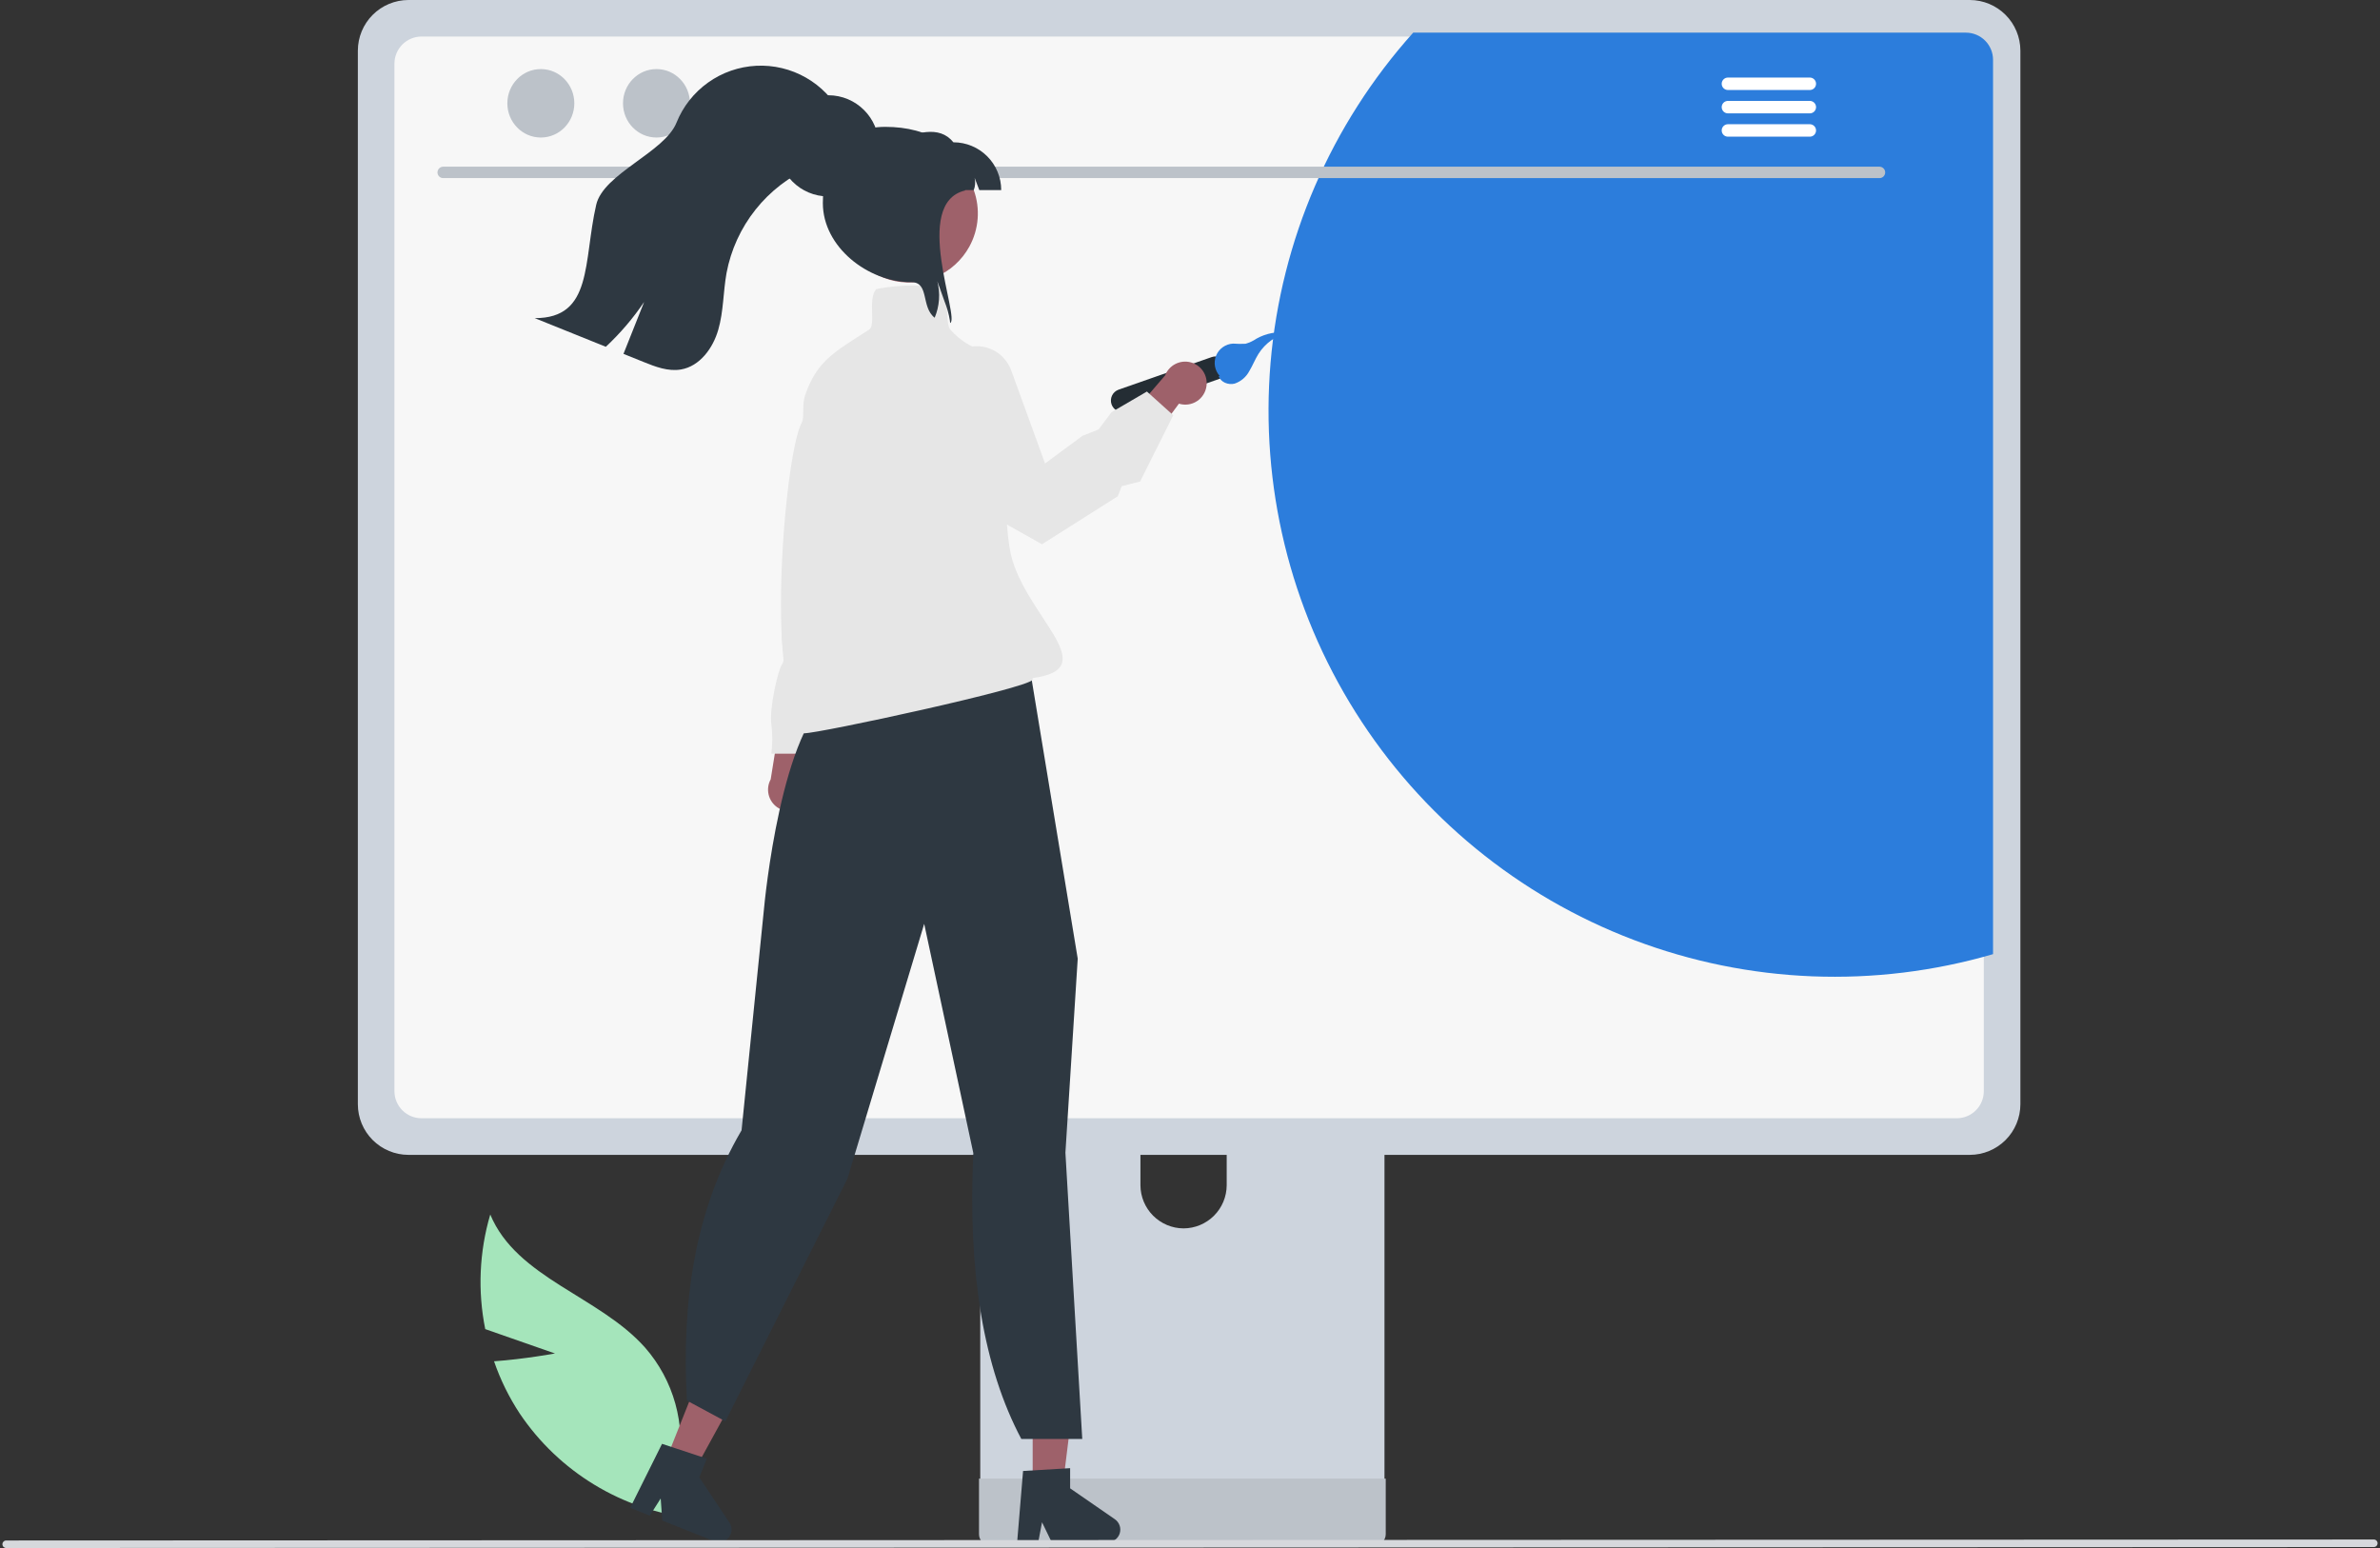 <svg width="492" height="320" viewBox="0 0 492 320" fill="none" xmlns="http://www.w3.org/2000/svg">
<rect x="0" y="0" width="492" height="320" fill="#333333" stroke="none"/>
<g clip-path="url(#clip0_5512_181604)">
<path d="M114.73 279.787L100.311 274.748C98.723 266.885 99.079 258.753 101.348 251.058C106.818 264.228 123.88 267.91 133.353 278.57C136.282 281.917 138.42 285.881 139.609 290.167C140.799 294.453 141.008 298.952 140.222 303.33L142.983 313.806C135.85 312.988 128.978 310.633 122.842 306.903C116.707 303.174 111.452 298.158 107.441 292.202C105.224 288.839 103.44 285.21 102.13 281.4C108.354 280.959 114.73 279.787 114.73 279.787Z" fill="#A5E5BB"/>
<path d="M282.17 186.153H206.663C205.595 186.155 204.571 186.58 203.817 187.337C203.063 188.093 202.639 189.118 202.641 190.186V309.468H286.203V190.186C286.203 189.656 286.099 189.132 285.896 188.642C285.694 188.153 285.397 187.708 285.022 187.334C284.648 186.959 284.203 186.662 283.714 186.46C283.224 186.257 282.7 186.153 282.17 186.153ZM244.671 253.928C242.309 253.917 240.048 252.974 238.378 251.304C236.708 249.634 235.766 247.373 235.755 245.011V231.253C235.755 228.888 236.694 226.621 238.366 224.948C240.038 223.276 242.306 222.337 244.671 222.337C247.035 222.337 249.303 223.276 250.975 224.948C252.647 226.621 253.587 228.888 253.587 231.253V245.011C253.576 247.373 252.633 249.634 250.963 251.304C249.293 252.974 247.032 253.917 244.671 253.928Z" fill="#CDD4DD"/>
<path d="M202.383 305.653V317.161C202.384 317.757 202.622 318.329 203.043 318.751C203.465 319.172 204.036 319.41 204.633 319.411H284.214C284.809 319.408 285.38 319.17 285.801 318.749C286.222 318.327 286.46 317.757 286.463 317.161V305.653H202.383Z" fill="#BCC2C9"/>
<path d="M407.199 0H84.437C81.664 0.004 79.006 1.108 77.045 3.069C75.085 5.03 73.981 7.688 73.977 10.461V228.269C73.979 231.042 75.082 233.702 77.043 235.663C79.005 237.624 81.664 238.727 84.437 238.73H407.199C409.973 238.727 412.632 237.624 414.593 235.663C416.554 233.702 417.657 231.042 417.66 228.269V10.461C417.655 7.688 416.552 5.03 414.591 3.069C412.63 1.108 409.972 0.004 407.199 0Z" fill="#CDD4DD"/>
<path d="M404.503 7.553H87.135C85.649 7.556 84.226 8.149 83.177 9.2C82.128 10.252 81.539 11.677 81.539 13.162V225.569C81.541 227.052 82.131 228.475 83.18 229.524C84.229 230.573 85.651 231.163 87.135 231.165H404.503C405.987 231.163 407.409 230.573 408.458 229.524C409.507 228.475 410.097 227.052 410.099 225.569V13.162C410.098 11.677 409.509 10.252 408.46 9.2C407.411 8.149 405.988 7.556 404.503 7.553Z" fill="#F7F7F7"/>
<path d="M412.006 12.358V197.238C387.586 204.356 361.513 203.324 337.732 194.298C313.952 185.272 293.76 168.744 280.213 147.215C266.666 125.686 260.502 100.33 262.654 74.985C264.806 49.64 275.157 25.686 292.14 6.75H406.41C407.895 6.753 409.319 7.346 410.368 8.397C411.417 9.449 412.006 10.873 412.006 12.358Z" fill="#2C7DDC"/>
<path d="M388.556 36.821H91.594C91.285 36.815 90.991 36.687 90.775 36.467C90.558 36.246 90.438 35.949 90.438 35.64C90.438 35.331 90.558 35.035 90.775 34.814C90.991 34.593 91.285 34.466 91.594 34.459H388.556C388.865 34.466 389.159 34.593 389.375 34.814C389.591 35.035 389.712 35.331 389.712 35.64C389.712 35.949 389.591 36.246 389.375 36.467C389.159 36.687 388.865 36.815 388.556 36.821Z" fill="#BCC2C9"/>
<path d="M111.804 28.429C115.626 28.429 118.725 25.262 118.725 21.354C118.725 17.447 115.626 14.279 111.804 14.279C107.981 14.279 104.883 17.447 104.883 21.354C104.883 25.262 107.981 28.429 111.804 28.429Z" fill="#BCC2C9"/>
<path d="M135.71 28.429C139.532 28.429 142.631 25.262 142.631 21.354C142.631 17.447 139.532 14.279 135.71 14.279C131.888 14.279 128.789 17.447 128.789 21.354C128.789 25.262 131.888 28.429 135.71 28.429Z" fill="#BCC2C9"/>
<path d="M159.624 28.429C163.446 28.429 166.545 25.262 166.545 21.354C166.545 17.447 163.446 14.279 159.624 14.279C155.802 14.279 152.703 17.447 152.703 21.354C152.703 25.262 155.802 28.429 159.624 28.429Z" fill="#3F3D56"/>
<path d="M374.158 16.032H357.175C356.838 16.039 356.517 16.178 356.282 16.418C356.046 16.659 355.914 16.982 355.914 17.318C355.914 17.655 356.046 17.978 356.282 18.219C356.517 18.459 356.838 18.598 357.175 18.604H374.158C374.495 18.598 374.815 18.459 375.051 18.219C375.286 17.978 375.419 17.655 375.419 17.318C375.419 16.982 375.286 16.659 375.051 16.418C374.815 16.178 374.495 16.039 374.158 16.032Z" fill="white"/>
<path d="M374.158 20.86H357.175C356.838 20.866 356.517 21.005 356.282 21.245C356.046 21.486 355.914 21.809 355.914 22.146C355.914 22.482 356.046 22.806 356.282 23.046C356.517 23.287 356.838 23.425 357.175 23.432H374.158C374.495 23.425 374.815 23.287 375.051 23.046C375.286 22.806 375.419 22.482 375.419 22.146C375.419 21.809 375.286 21.486 375.051 21.245C374.815 21.005 374.495 20.866 374.158 20.86Z" fill="white"/>
<path d="M374.158 25.68H357.175C356.838 25.687 356.517 25.826 356.282 26.066C356.046 26.306 355.914 26.63 355.914 26.966C355.914 27.303 356.046 27.626 356.282 27.867C356.517 28.107 356.838 28.246 357.175 28.252H374.158C374.495 28.246 374.815 28.107 375.051 27.867C375.286 27.626 375.419 27.303 375.419 26.966C375.419 26.63 375.286 26.306 375.051 26.066C374.815 25.826 374.495 25.687 374.158 25.68Z" fill="white"/>
<path d="M166.507 166.225C166.944 165.749 167.271 165.184 167.466 164.568C167.661 163.952 167.719 163.301 167.635 162.66C167.551 162.02 167.327 161.405 166.98 160.86C166.633 160.316 166.171 159.853 165.626 159.507L169.247 144.226L161.582 147.027L159.318 161.108C158.796 162.062 158.643 163.175 158.886 164.235C159.13 165.295 159.754 166.229 160.64 166.859C161.526 167.49 162.612 167.774 163.694 167.657C164.775 167.54 165.776 167.031 166.507 166.225Z" fill="#9E616A"/>
<path d="M184.939 102.193L181.863 110.103C181.863 110.103 183.181 118.013 180.984 119.771C178.787 121.529 179.666 121.529 179.666 122.847C179.59 123.793 179.316 124.712 178.862 125.545C178.408 126.377 177.783 127.105 177.029 127.681C175.272 128.999 167.362 155.805 167.362 155.805H159.452C159.708 153.763 159.708 151.696 159.452 149.653C159.013 146.577 160.77 138.667 161.649 137.349C162.528 136.03 161.649 134.273 161.649 131.636C161.649 128.999 163.407 127.681 163.407 123.286C163.407 118.892 168.68 84.615 168.241 80.66C167.801 76.705 172.635 73.19 172.635 73.19H177.029L184.939 102.193Z" fill="#E6E6E6"/>
<path d="M213.477 308.247H219.566L222.463 284.759H213.477V308.247Z" fill="#9E616A"/>
<path d="M211.492 304.076L221.22 303.495V307.664L230.469 314.051C230.926 314.367 231.27 314.82 231.451 315.345C231.632 315.869 231.64 316.438 231.475 316.968C231.31 317.498 230.98 317.962 230.533 318.291C230.085 318.62 229.545 318.797 228.99 318.797H217.408L215.412 314.674L214.632 318.797H210.266L211.492 304.076Z" fill="#2E3841"/>
<path d="M137.164 303.074L142.822 305.326L154.2 284.576L145.851 281.252L137.164 303.074Z" fill="#9E616A"/>
<path d="M136.857 298.464L146.11 301.522L144.569 305.395L150.799 314.75C151.107 315.212 151.259 315.76 151.233 316.315C151.207 316.87 151.005 317.401 150.655 317.833C150.306 318.264 149.828 318.572 149.291 318.713C148.753 318.853 148.186 318.818 147.67 318.612L136.909 314.329L136.579 309.76L134.331 313.302L130.273 311.687L136.857 298.464Z" fill="#2E3841"/>
<path d="M201.206 238.358L191.052 190.972L175.197 243.622L150.091 293.547L149.958 293.812L142.005 289.53C140.883 269.258 143.549 250.262 153.298 233.651L157.915 188.058C158.056 186.5 161.5 149.926 172.404 143.44L175.598 136.158L207.36 128.314L207.476 128.444C210.53 131.877 212.547 136.106 213.294 140.64L222.785 198.137L222.79 198.169L220.245 238.28L223.726 297.457H211.131C203.339 282.796 200.031 263.096 201.206 238.358Z" fill="#2E3841"/>
<path d="M231.239 80.549L250.494 73.812C251.091 73.606 251.746 73.644 252.315 73.919C252.883 74.194 253.32 74.684 253.528 75.28C253.737 75.876 253.7 76.531 253.427 77.1C253.154 77.67 252.667 78.108 252.071 78.319L232.816 85.055C232.219 85.262 231.565 85.223 230.996 84.948C230.427 84.673 229.991 84.184 229.782 83.588C229.574 82.991 229.61 82.337 229.883 81.767C230.156 81.197 230.644 80.759 231.239 80.549Z" fill="#242D34"/>
<path d="M251.926 77.706C252.302 79.01 253.928 79.643 255.24 79.295C256.538 78.85 257.617 77.927 258.258 76.713C258.963 75.554 259.447 74.269 260.172 73.121C261.564 70.941 263.742 69.38 266.253 68.761C264.015 68.467 261.742 68.897 259.766 69.99C259.071 70.467 258.304 70.829 257.494 71.061C256.63 71.107 255.763 71.096 254.9 71.028C254.138 71.066 253.403 71.322 252.782 71.765C252.16 72.208 251.678 72.819 251.393 73.526C251.107 74.234 251.03 75.009 251.169 75.759C251.309 76.509 251.661 77.204 252.182 77.761" fill="#2C7DDC"/>
<path d="M249.41 79.78C249.329 80.421 249.109 81.036 248.764 81.582C248.419 82.129 247.959 82.593 247.416 82.942C246.873 83.292 246.259 83.518 245.619 83.605C244.979 83.691 244.327 83.636 243.711 83.444L234.38 96.075L231.57 88.414L240.861 77.594C241.253 76.579 242.003 75.743 242.97 75.245C243.937 74.747 245.053 74.62 246.107 74.89C247.16 75.159 248.079 75.806 248.687 76.707C249.296 77.608 249.553 78.701 249.41 79.78Z" fill="#9E616A"/>
<path d="M166.231 151.586C165.376 151.586 164.89 151.418 164.702 151.058C164.426 150.53 164.905 149.84 165.459 149.041C165.846 148.485 166.976 147.378 166.421 147.31C157.995 146.281 162.039 94.332 165.691 87.465C166.433 86.07 165.648 83.929 166.483 81.561C168.766 75.095 171.881 73.108 178.087 69.149C178.591 68.828 179.115 68.492 179.66 68.142C180.366 67.689 180.327 66.185 180.285 64.593C180.239 62.824 180.191 60.994 181.058 59.851L181.114 59.776L181.205 59.755C183.302 59.27 190.352 58.371 194.528 59.762L194.586 59.781L194.629 59.824C195.621 60.816 195.711 62.737 195.798 64.595C195.87 66.121 195.938 67.561 196.499 68.187C200.789 72.969 205.655 72.876 205.704 72.875L205.945 72.868L205.969 73.108C208.977 78.833 206.622 100.095 208.713 113.303C210.837 126.721 228.977 138.144 213.444 140.172C213.477 140.223 213.496 140.283 213.498 140.344C213.5 140.406 213.485 140.467 213.455 140.52C212.516 142.274 169.455 151.586 166.231 151.586Z" fill="#E6E6E6"/>
<path d="M215.403 112.507L207.016 107.789C192.389 97.65 188.787 89.599 188.336 84.628C187.856 79.324 190.681 76.423 190.802 76.302L190.867 76.254L198.428 72.391C199.389 71.9 200.443 71.62 201.52 71.567C202.597 71.514 203.673 71.692 204.677 72.086C205.68 72.481 206.589 73.085 207.341 73.858C208.094 74.63 208.674 75.554 209.042 76.567L216.036 95.803L223.79 90.083L227.097 88.78L229.765 85.212L237.094 80.938L242.538 85.838L235.691 99.531L231.887 100.5L231.081 102.578L231.009 102.624L215.403 112.507Z" fill="#E6E6E6"/>
<path d="M200.394 50.965C198.837 53.812 196.357 56.044 193.362 57.293C190.368 58.542 187.037 58.734 183.919 57.837C180.801 56.941 178.081 55.009 176.207 52.36C174.334 49.711 173.418 46.502 173.611 43.264C173.804 40.025 175.095 36.948 177.27 34.54C179.445 32.133 182.376 30.538 185.578 30.018C188.781 29.498 192.065 30.085 194.89 31.681C197.715 33.278 199.912 35.788 201.119 38.8C201.185 38.963 201.243 39.127 201.302 39.297C201.985 41.195 202.257 43.217 202.1 45.228C201.944 47.24 201.362 49.195 200.394 50.965Z" fill="#9E616A"/>
<path d="M202.443 39.297C201.829 37.578 202.097 38.473 201.476 36.76C201.675 37.604 201.614 38.489 201.299 39.297H184.297V29.413C189.278 27.439 194.148 25.759 197.089 29.413C199.711 29.413 202.225 30.454 204.078 32.308C205.932 34.161 206.973 36.675 206.973 39.297H202.443Z" fill="#2E3841"/>
<path d="M196.419 66.772C196.406 66.589 196.386 66.399 196.36 66.216C196.131 64.873 195.761 63.559 195.255 62.294C194.765 60.915 194.268 59.529 193.771 58.15C194.411 60.653 194.216 63.297 193.216 65.68C190.346 63.444 192.157 58.333 188.405 58.333C179.384 58.333 170.102 51.018 170.102 41.99C170.102 32.969 173.971 26.223 182.992 26.223C192.02 26.223 199.341 30.354 199.517 39.375C188.405 41.99 198.517 65.857 196.419 66.772Z" fill="#2E3841"/>
<path d="M171.225 40.607C177.001 40.607 181.683 35.925 181.683 30.148C181.683 24.372 177.001 19.689 171.225 19.689C165.448 19.689 160.766 24.372 160.766 30.148C160.766 35.925 165.448 40.607 171.225 40.607Z" fill="#2E3841"/>
<path d="M174.731 30.554C172.939 32.64 170.135 33.45 167.605 34.535C163.141 36.494 159.221 39.512 156.187 43.328C153.152 47.145 151.094 51.643 150.191 56.434C149.492 60.337 149.583 64.377 148.479 68.181C147.381 71.986 144.661 75.719 140.759 76.379C138.118 76.83 135.47 75.81 132.986 74.803C131.62 74.254 130.254 73.703 128.888 73.15C130.313 69.574 131.736 65.998 133.156 62.422C130.873 65.797 128.218 68.904 125.24 71.685C120.344 69.711 115.444 67.737 110.539 65.763C122.606 65.808 120.547 54.094 123.247 42.341C124.73 35.882 137.366 31.509 139.844 25.364C141.182 22.031 143.448 19.151 146.372 17.066C149.296 14.98 152.756 13.776 156.343 13.596C159.931 13.416 163.494 14.267 166.613 16.049C169.731 17.831 172.274 20.469 173.94 23.651C176.417 24.638 176.489 28.495 174.731 30.554Z" fill="#2E3841"/>
<path d="M490.722 319.799L1.278 320C1.072 320 0.874 319.918 0.728 319.772C0.582 319.626 0.5 319.428 0.5 319.222C0.5 319.015 0.582 318.817 0.728 318.671C0.874 318.525 1.072 318.443 1.278 318.443L490.722 318.242C490.928 318.242 491.126 318.324 491.272 318.47C491.418 318.616 491.5 318.814 491.5 319.021C491.5 319.227 491.418 319.425 491.272 319.571C491.126 319.717 490.928 319.799 490.722 319.799Z" fill="#D6D8DC"/>
</g>
<defs>
<clipPath id="clip0_5512_181604">
<rect width="491" height="320" fill="white" transform="translate(0.5)"/>
</clipPath>
</defs>
</svg>
